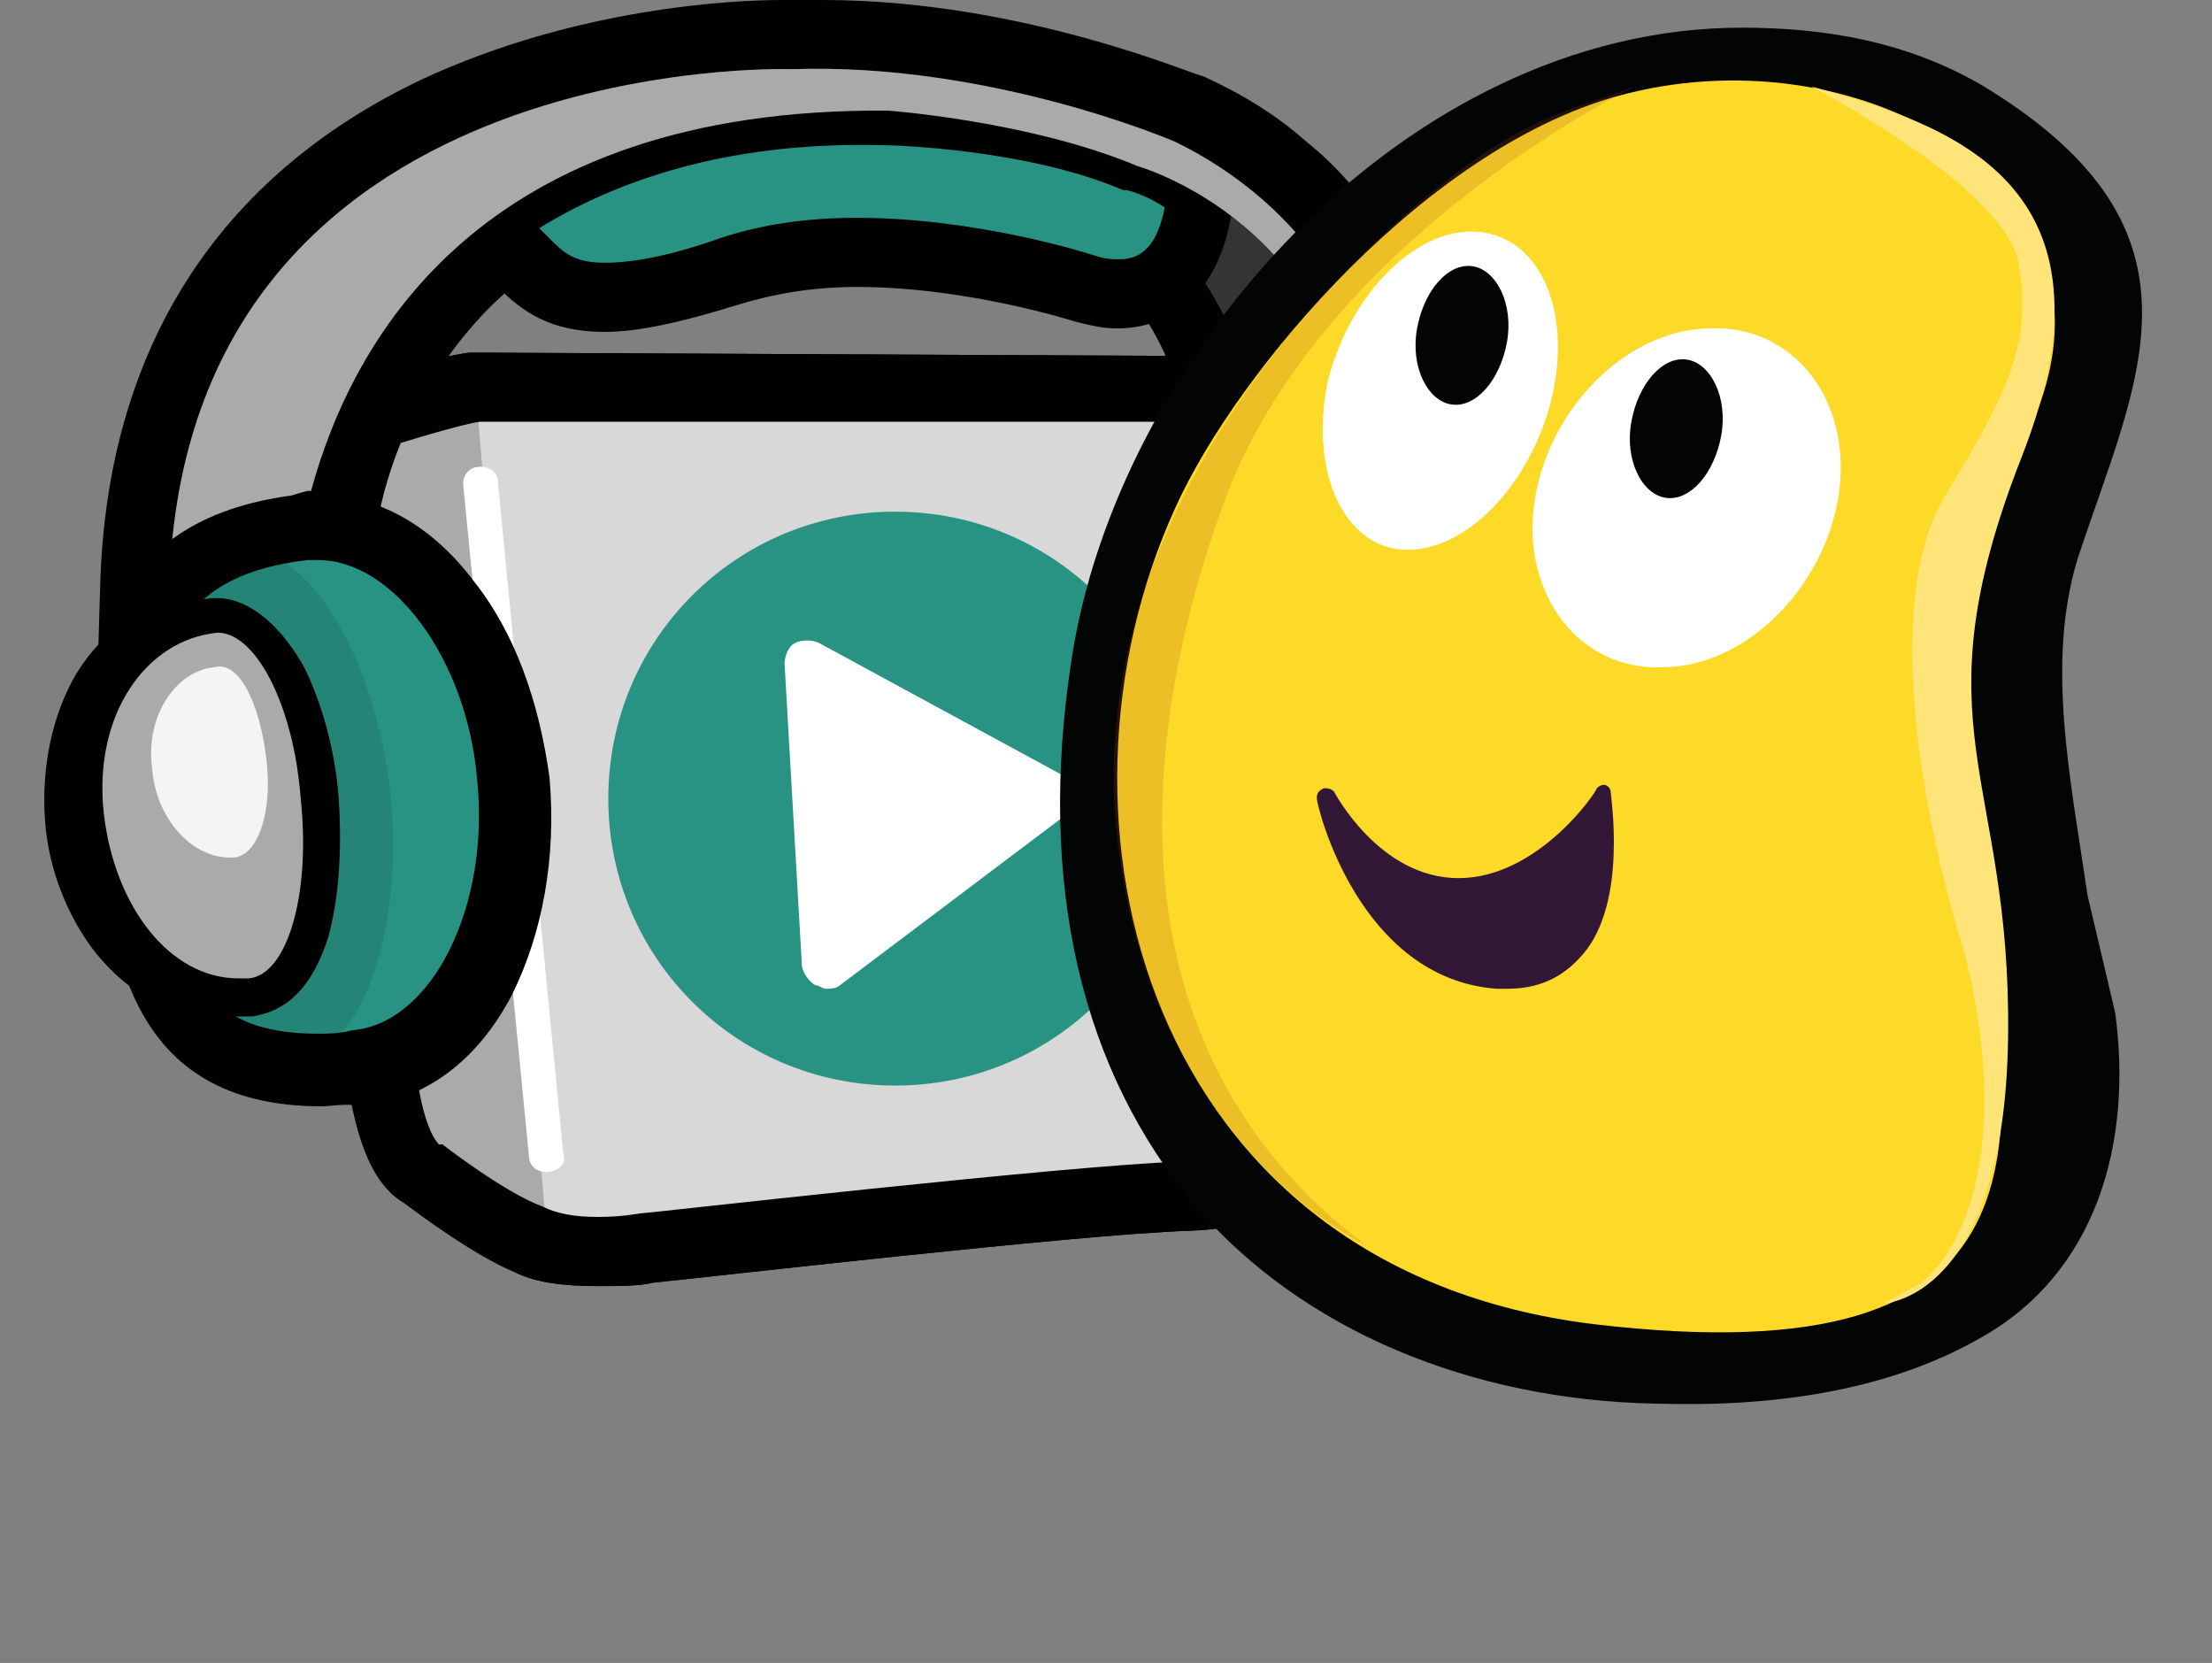 <?xml version="1.0" encoding="utf-8"?>
<!-- Generator: Adobe Illustrator 20.1.0, SVG Export Plug-In . SVG Version: 6.00 Build 0)  -->
<svg version="1.1" id="Layer_1" xmlns="http://www.w3.org/2000/svg" xmlns:xlink="http://www.w3.org/1999/xlink" x="0px" y="0px"
	 viewBox="0 0 64 48.1" style="enable-background:new 0 0 64 48.1;" xml:space="preserve">
<rect x="0" y="0" width="64" height="48.1" fill="#808080" stroke="none"/>
<style type="text/css">
	.st0{fill:#343433;}
	.st1{fill:#289383;}
	.st2{opacity:0.1;}
	.st3{fill:#AAAAAA;}
	.st4{fill:#D8D8D8;}
	.st5{fill:#010101;}
	.st6{fill:none;}
	.st7{fill:#FCD302;}
	.st8{fill:#F7961F;}
	.st9{fill:#FFFFFF;}
	.st10{fill:#F3F4F5;}
	.st11{fill:#030404;}
	.st12{fill:#FDD928;}
	.st13{opacity:0.19;fill:#A95025;enable-background:new    ;}
	.st14{fill:#FFE579;}
	.st15{fill:#321836;}
</style>
<g>
	<g>
		<g>
			<g>
				<g>
					<path class="st0" d="M3.9,16.9C4,13.4,5,10.4,6.8,8c1.4-2,3.4-3.6,5.9-4.8c4.2-2,8.7-2.2,10-2.2c0.1,0,0.2,0,0.3,0
						c0.3,0,0.6,0,0.9,0c5.6,0,10.4,2.1,10.6,2.2l0,0c2,0.9,3.7,2.4,4.9,4.2c1.3,2,1.9,4.3,1.8,6.7L41,15.7l-5.5-3l-0.1-0.5
						c-0.7-3.6-3.3-8-11.6-8.1c-9.3,0.7-12.7,6-13.8,10.3L9.8,15l-0.6,0.1c-0.8,0.2-1.5,0.8-2.2,1.3c-0.5,0.3-0.9,0.7-1.2,1.1
						l-1.9,2.8V16.9z"/>
				</g>
				<g>
					<path d="M23.8,2C29.2,2,34,4.1,34,4.1c3.5,1.7,6.3,5.4,6.1,9.9l-3.7-2C35.7,8.5,33,3.3,23.8,3.2C13.5,3.8,10.1,10,9,14.1H8.9
						C8,14.4,7.1,15,6.3,15.6c-0.5,0.4-1,0.8-1.4,1.3C5.4,2.6,20.4,2,22.6,2c0.2,0,0.3,0,0.3,0C23.2,2,23.5,2,23.8,2 M23.8,0L23.8,0
						c-0.3,0-0.6,0-0.9,0c-0.1,0-0.1,0-0.3,0c-1.3,0-5.9,0.2-10.4,2.3c-5.9,2.8-9.1,7.8-9.3,14.6l-0.2,6.7l3.9-5.5
						c0.2-0.3,0.7-0.7,1-0.9c0.6-0.4,1.2-0.9,1.8-1.1l1.2-0.2l0.3-1.3c1.1-4,4.2-8.9,12.9-9.5c6,0.1,9.6,2.5,10.6,7.3l0.2,0.9
						l0.8,0.5l3.7,2l2.8,1.5l0.2-3.2c0.1-2.6-0.5-5.1-1.9-7.3c-0.7-1-1.4-1.9-2.4-2.7c-0.9-0.8-1.9-1.4-3-1.9l0,0l0,0
						C34.6,2.2,29.6,0,23.8,0L23.8,0z"/>
				</g>
			</g>
			<g>
				<path class="st1" d="M43.6,21.4c0.3,4-1.7,7.5-4.4,7.6c-5.1,0.4-5.7-2.9-5.9-6.9c-0.3-4,0.2-7.3,4.9-7.7
					C40.9,14.2,43.3,17.3,43.6,21.4z"/>
				<path d="M38.4,30c-2.4,0-4.1-0.8-5-2.6c-0.8-1.5-1-3.3-1.2-5.3c-0.1-1.9-0.2-4,0.7-5.7c0.9-1.8,2.6-2.8,5.2-3c0.1,0,0.2,0,0.4,0
					c1.6,0,3.1,0.9,4.3,2.4c1.1,1.5,1.8,3.4,1.9,5.5c0.2,2.1-0.3,4.2-1.2,5.8c-1,1.7-2.5,2.8-4.1,2.9C39,30,38.7,30,38.4,30z
					 M38.4,15.4c-0.1,0-0.1,0-0.2,0c-2.4,0.2-3.2,1.2-3.5,1.9c-0.6,1.3-0.6,3.1-0.5,4.7c0.3,4.1,0.8,6,4.2,6c0.2,0,0.5,0,0.7,0
					c2.1-0.2,3.7-3.2,3.5-6.6C42.4,18.1,40.5,15.4,38.4,15.4z"/>
			</g>
			<g class="st2">
				<path d="M37.5,28.7c1.9,0.1,3.1-3.6,2.8-7c-0.3-3.6-2.1-7.2-4.2-6.6c-2.8,1-3.1,3.7-2.9,7C33.5,25.4,33.9,28.2,37.5,28.7z"/>
			</g>
			<g>
				<g>
					<path class="st3" d="M13.8,11.7L35,11.8c0,0,2.8-0.4,2.9,2.9c0.1,3.2-0.4,17-0.4,17s0,2.3-3.3,2.5c-3.3,0.1-15.6,1.5-15.6,1.5
						s-1.9,0.3-3.1-0.2s-3-1.9-3-1.9s-0.7-0.3-1-2.9S9.9,14.6,9.9,14.6s-0.3-1.5,1.2-2.1C12.6,11.9,13.8,11.7,13.8,11.7z"/>
				</g>
				<g>
					<path class="st4" d="M13.8,11.7l2,23.8l18.6-1.4c0,0,3-0.3,3.1-3.3s0.4-16.2,0.4-16.2s-0.1-2.5-2.6-2.7
						C32.9,11.8,13.8,11.7,13.8,11.7z"/>
				</g>
				<g>
					<path class="st5" d="M17.3,37.2c-1,0-1.8-0.1-2.4-0.4c-1.2-0.5-2.8-1.7-3.2-2c-0.7-0.4-1.4-1.4-1.7-4
						c-0.3-2.5-1.5-15.1-1.6-16.1c-0.2-1,0.1-2.9,2.2-3.7c1.6-0.6,2.9-0.8,3-0.8c0.1,0,0.2,0,0.3,0L35,10.3c0.1,0,0.2,0,0.3,0
						c1.9,0,4.1,1.1,4.2,4.3c0.1,3.2-0.4,16.2-0.4,17.1c0,1.3-1,3.8-4.7,3.9C31.2,35.7,20,37,18.9,37.1
						C18.5,37.2,17.9,37.2,17.3,37.2z M13.4,32.3c0.5,0.4,1.9,1.4,2.7,1.7c0.1,0,0.4,0.2,1.2,0.2c0.6,0,1.1-0.1,1.1-0.1h0.1
						c0.8-0.1,12.4-1.4,15.7-1.5c1.7-0.1,1.8-0.8,1.9-1c0-0.2,0.6-13.8,0.4-16.9c0-1-0.4-1.4-1.2-1.4h-0.1c0,0-0.1,0-0.2,0l-21-0.1
						c-0.3,0.1-1.2,0.3-2.3,0.7c-0.1,0-0.3,0.1-0.2,0.4c0,0.1,0,0.1,0,0.2c0,0.1,1.3,13.6,1.6,16.1C13.1,31.7,13.3,32.2,13.4,32.3z"
						/>
				</g>
				<g>
					<g>
						<line class="st6" x1="13.8" y1="12.8" x2="15.9" y2="34.4"/>
					</g>
					<g>
						<path class="st5" d="M15.9,35.9c-0.8,0-1.4-0.6-1.5-1.4L12.3,13c-0.1-0.8,0.5-1.6,1.4-1.6c0.8-0.1,1.6,0.5,1.6,1.4l2.1,21.5
							c0.1,0.8-0.5,1.6-1.4,1.6C16,35.9,15.9,35.9,15.9,35.9z"/>
					</g>
				</g>
				<g>
					<path class="st7" d="M19.7,15.2c0.1,1-0.7,1.9-1.8,2c-1,0.1-1.9-0.7-2-1.8c-0.1-1,0.7-1.9,1.8-2C18.7,13.4,19.6,14.2,19.7,15.2
						"/>
				</g>
				<g>
					<path class="st8" d="M16.9,13.8c0,0-0.3,1.9,1.7,3c0,0-1.5,0.8-2.2-0.7C15.7,14.7,16.9,13.8,16.9,13.8z"/>
				</g>
				<g>
					<path class="st5" d="M17.8,18.7c-1.8,0-3.3-1.4-3.4-3.2c-0.1-0.9,0.3-1.8,0.9-2.4c0.6-0.7,1.4-1.1,2.3-1.1c0.1,0,0.1,0,0.2,0
						c1.8,0,3.3,1.4,3.4,3.2c0.1,1.9-1.3,3.5-3.2,3.6C17.9,18.7,17.9,18.7,17.8,18.7z M17.8,14.9c-0.2,0-0.2,0.1-0.3,0.1
						c0,0.1-0.1,0.1-0.1,0.3s0.2,0.4,0.4,0.4l0,0c0.2,0,0.4-0.2,0.4-0.4C18.2,15.1,18,14.9,17.8,14.9z"/>
				</g>
				<g>
					<path class="st3" d="M13.8,11.7L35,11.8c0,0,2.8-0.4,2.9,2.9c0.1,3.2-0.4,17-0.4,17s0,2.3-3.3,2.5c-3.3,0.1-15.6,1.5-15.6,1.5
						s-1.9,0.3-3.1-0.2s-3-1.9-3-1.9s-0.7-0.3-1-2.9S9.9,14.6,9.9,14.6s-0.3-1.5,1.2-2.1C12.6,11.9,13.8,11.7,13.8,11.7z"/>
				</g>
				<g>
					<path class="st4" d="M13.8,11.7l2,23.8l18.6-1.4c0,0,3-0.3,3.1-3.3s0.4-16.2,0.4-16.2s-0.1-2.5-2.6-2.7
						C32.9,11.8,13.8,11.7,13.8,11.7z"/>
				</g>
				<g>
					<path class="st5" d="M17.3,37.2c-1,0-1.8-0.1-2.4-0.4c-1.2-0.5-2.8-1.7-3.2-2c-0.7-0.4-1.4-1.4-1.7-4
						c-0.3-2.5-1.5-15.1-1.6-16.1c-0.2-1,0.1-2.9,2.2-3.7c1.6-0.6,2.9-0.8,3-0.8c0.1,0,0.2,0,0.3,0L35,10.3c0.1,0,0.2,0,0.3,0
						c1.9,0,4.1,1.1,4.2,4.3c0.1,3.2-0.4,16.2-0.4,17.1c0,1.3-1,3.8-4.7,3.9C31.2,35.7,20,37,18.9,37.1
						C18.5,37.2,17.9,37.2,17.3,37.2z M13.4,32.3c0.5,0.4,1.9,1.4,2.7,1.7c0.1,0,0.4,0.2,1.2,0.2c0.6,0,1.1-0.1,1.1-0.1h0.1
						c0.8-0.1,12.4-1.4,15.7-1.5c1.7-0.1,1.8-0.8,1.9-1c0-0.2,0.6-13.8,0.4-16.9c0-1-0.4-1.4-1.2-1.4h-0.1c0,0-0.1,0-0.2,0l-21-0.1
						c-0.3,0.1-1.2,0.3-2.3,0.7c-0.1,0-0.3,0.1-0.2,0.4c0,0.1,0,0.1,0,0.2c0,0.1,1.3,13.6,1.6,16.1C13.1,31.7,13.3,32.2,13.4,32.3z"
						/>
				</g>
				<g>
					<path class="st5" d="M17.3,36.2c-0.8,0-1.5-0.1-2-0.3c-1.1-0.5-2.8-1.7-3-1.9c-0.3-0.2-1-0.8-1.2-3.2c-0.3-2.5-1.6-16-1.6-16.1
						c-0.1-0.6,0-2,1.5-2.6s2.8-0.8,2.8-0.8h0.1l0,0l21.1,0c0,0,0.1,0,0.3,0c1.5,0,3.1,0.9,3.2,3.4c0.1,3.2-0.4,16.5-0.4,17
						c0,0,0,2.8-3.8,3c-3.3,0.1-15.4,1.5-15.6,1.5l0,0C18.6,36.1,18,36.2,17.3,36.2z M13.9,12.2c-0.2,0-1.3,0.3-2.6,0.7
						c-1.1,0.4-0.9,1.5-0.9,1.5c0,0.2,1.3,13.6,1.6,16.2c0.2,2.1,0.7,2.5,0.7,2.5s0,0,0.1,0c0,0,1.8,1.4,2.9,1.8
						c0.4,0.2,0.9,0.3,1.6,0.3s1.2-0.1,1.2-0.1c0.2,0,12.4-1.4,15.7-1.5c2.7-0.1,2.8-1.8,2.8-2s0.6-13.8,0.4-17
						c-0.1-2.1-1.4-2.4-2.2-2.4c-0.1,0-0.2,0-0.2,0s0,0-0.1,0l0,0L13.9,12.2z"/>
				</g>
				<g>
					<path class="st3" d="M13.8,11.7L35,11.8c0,0,2.8-0.4,2.9,2.9c0.1,3.2-0.4,17-0.4,17s0,2.3-3.3,2.5c-3.3,0.1-15.6,1.5-15.6,1.5
						s-1.9,0.3-3.1-0.2s-3-1.9-3-1.9s-0.7-0.3-1-2.9S9.9,14.6,9.9,14.6s-0.3-1.5,1.2-2.1C12.6,11.9,13.8,11.7,13.8,11.7z"/>
				</g>
				<g>
					<path class="st4" d="M13.8,11.7l2,23.8l18.6-1.4c0,0,3-0.3,3.1-3.3s0.4-16.2,0.4-16.2s-0.1-2.5-2.6-2.7
						C32.9,11.8,13.8,11.7,13.8,11.7z"/>
				</g>
				<g>
					<path class="st5" d="M17.3,36.2c-0.8,0-1.5-0.1-2-0.3c-1.1-0.5-2.8-1.7-3-1.9c-0.3-0.2-1-0.8-1.2-3.2c-0.3-2.5-1.6-16-1.6-16.1
						c-0.1-0.6,0-2,1.5-2.6s2.8-0.8,2.8-0.8h0.1l0,0l21.1,0c0,0,0.1,0,0.3,0c1.5,0,3.1,0.9,3.2,3.4c0.1,3.2-0.4,16.5-0.4,17
						c0,0,0,2.8-3.8,3c-3.3,0.1-15.4,1.5-15.6,1.5l0,0C18.6,36.1,18,36.2,17.3,36.2z M13.9,12.2c-0.2,0-1.3,0.3-2.6,0.7
						c-1.1,0.4-0.9,1.5-0.9,1.5c0,0.2,1.3,13.6,1.6,16.2c0.2,2.1,0.7,2.5,0.7,2.5s0,0,0.1,0c0,0,1.8,1.4,2.9,1.8
						c0.4,0.2,0.9,0.3,1.6,0.3s1.2-0.1,1.2-0.1c0.2,0,12.4-1.4,15.7-1.5c2.7-0.1,2.8-1.8,2.8-2s0.6-13.8,0.4-17
						c-0.1-2.1-1.4-2.4-2.2-2.4c-0.1,0-0.2,0-0.2,0s0,0-0.1,0l0,0L13.9,12.2z"/>
				</g>
				<g>
					<g>
						<line class="st6" x1="13.9" y1="13.9" x2="15.8" y2="33.4"/>
					</g>
					<g>
						<path class="st9" d="M15.8,33.9c-0.3,0-0.5-0.2-0.5-0.5L13.4,14c0-0.3,0.2-0.5,0.5-0.5s0.5,0.2,0.5,0.4l1.9,19.5
							C16.4,33.6,16.2,33.9,15.8,33.9C15.9,33.9,15.9,33.9,15.8,33.9z"/>
					</g>
				</g>
				<path class="st1" d="M17.6,23.1c0-4.6,3.7-8.3,8.3-8.3s8.3,3.7,8.3,8.3s-3.7,8.3-8.3,8.3S17.6,27.7,17.6,23.1"/>
				<path class="st9" d="M30.7,22.4l-7-3.8c-0.2-0.1-0.5-0.1-0.7,0s-0.3,0.4-0.3,0.6l0.5,8.7c0,0.2,0.2,0.5,0.4,0.6
					c0.1,0,0.2,0.1,0.3,0.1c0.1,0,0.3,0,0.4-0.1l6.5-4.9c0.2-0.1,0.3-0.4,0.3-0.6C31,22.8,30.9,22.6,30.7,22.4z"/>
			</g>
			<g>
				<path d="M14.9,8.2C14.4,8,14,7.8,13.6,7.5c-0.2-0.1-0.4-0.2-0.7-0.2c-2.2,2.1-3.3,4.5-3.9,6.6c0.4,0.3,0.7,0.7,1.1,1
					c0.2,0.1,0.4,0.3,0.7,0.4l0.2-0.6C11.5,12.5,12.7,10.1,14.9,8.2L14.9,8.2z"/>
			</g>
			<g>
				<polyline points="40.5,16.2 40.5,16.2 40.5,16.2 				"/>
			</g>
			<g>
				<g>
					<path class="st1" d="M33,4.5c-3.1-1.3-7.3-1.4-7.3-1.4c-5.1,0-8.7,1.2-11.3,3c0,0.7,0.1,0.9,0.7,1.5c0.9,0.9,1.9,1.6,6,0.3
						c4.4-1.4,10.3,0.5,10.3,0.5C34,9.1,34.6,7,34.8,5.5C33.7,4.8,33,4.5,33,4.5z"/>
					<path d="M17.5,9.6c-1.6,0-2.4-0.6-3.1-1.3c-0.7-0.7-1-1.2-1-2.2V5.6l0.4-0.3c3-2.1,6.9-3.2,11.7-3.2c0.1,0,0.1,0,0.2,0l0,0
						c0.2,0,4.4,0.2,7.6,1.5c0.2,0.1,1,0.4,2,1.1L35.8,5l-0.1,0.6c-0.2,2.5-1.5,3.9-3.4,3.9l0,0c-0.4,0-0.8-0.1-1.2-0.2l0,0
						c0,0-3.1-1-6.3-1c-1.3,0-2.4,0.2-3.4,0.5C19.8,9.3,18.5,9.6,17.5,9.6z M15.6,6.6c0.1,0.1,0.2,0.2,0.3,0.3
						c0.4,0.4,0.7,0.7,1.6,0.7c0.8,0,1.9-0.2,3.3-0.7c1.2-0.4,2.5-0.6,4-0.6c3.4,0,6.6,1,6.9,1.1s0.5,0.1,0.7,0.1l0,0
						c0.7,0,1.1-0.5,1.3-1.5c-0.6-0.4-1.1-0.5-1.1-0.5h-0.1c-2.8-1.2-6.7-1.3-6.9-1.3h-0.1C21.5,4.1,18.2,5,15.6,6.6z"/>
				</g>
			</g>
			<g>
				<path class="st3" d="M34,4.1c0,0-5.3-2.3-11.1-2.1c0,0-17.5-0.6-18,14.9c0.4-0.5,0.9-1,1.4-1.3C7.1,15,8,14.4,8.9,14.2H9
					c1.2-4.4,4.9-11.1,16.7-11c0,0,4.1,0.3,7.2,1.6c0,0,6.1,1.7,6.4,8.8c0.2,0,0.4,0.1,0.8,0.2C40.2,9.5,37.7,5.9,34,4.1z"/>
			</g>
			<g>
				<path class="st1" d="M14.9,22.5c0.4,4.3-1.6,8.1-4.5,8.4c-5.5,0.6-6.2-2.9-6.6-7.2s-0.1-7.8,5-8.4
					C11.7,14.9,14.4,18.2,14.9,22.5z"/>
				<path d="M9.3,32c-5.7,0-6.1-4.7-6.5-8.2c-0.2-2-0.3-4.3,0.5-6.1c0.9-2,2.7-3.1,5.4-3.4c0.2,0,0.3,0,0.5,0c1.7,0,3.3,0.9,4.5,2.5
					c1.2,1.5,1.9,3.5,2.2,5.7c0.2,2.3-0.2,4.5-1.1,6.3c-1,1.9-2.5,3-4.3,3.2C10,31.9,9.6,32,9.3,32z M9.2,16.2c-0.1,0-0.2,0-0.3,0
					c-2.6,0.3-3.4,1.4-3.8,2.2c-0.6,1.4-0.5,3.3-0.4,5.1c0.2,1.8,0.4,3.6,1.1,4.8c0.4,0.8,1.2,1.6,3.4,1.6c0.3,0,0.6,0,1-0.1
					c2.3-0.2,4-3.6,3.6-7.3C13.5,19.1,11.4,16.2,9.2,16.2z"/>
			</g>
			<g class="st2">
				<path d="M8.5,30.6c2,0,3.2-3.9,2.8-7.6c-0.4-3.9-2.5-7.7-4.7-7c-3,1.2-3.2,4.1-2.9,7.6C4.1,27.2,4.7,30.2,8.5,30.6z"/>
			</g>
			<g>
				<g>
					<path class="st3" d="M6.2,28.9c-1.1,0-2.2-0.6-3-1.6S1.9,25,1.8,23.7c-0.1-1.4,0.1-2.8,0.8-3.9s1.7-1.8,2.8-1.9
						c0.1,0,0.1,0,0.2,0c1.6,0,2.7,2.7,2.9,5.3C8.6,24.6,8.6,26,8.2,27c-0.3,1.2-1,1.9-1.7,2C6.4,28.9,6.3,28.9,6.2,28.9z"/>
				</g>
				<g>
					<path d="M5.6,18.3c1.1,0,2.2,2.1,2.4,4.8c0.3,2.8-0.4,5.1-1.5,5.2c-0.1,0-0.2,0-0.3,0c-2,0-3.6-2.1-3.9-4.8
						C2,20.7,3.5,18.5,5.6,18.3C5.5,18.3,5.5,18.3,5.6,18.3 M5.6,17.3L5.6,17.3L5.6,17.3L5.6,17.3c-0.1,0-0.2,0-0.2,0
						c-1.3,0.2-2.4,0.9-3.2,2.2c-0.7,1.2-1,2.7-0.9,4.2s0.7,2.9,1.5,3.9c0.9,1.1,2.1,1.8,3.4,1.8c0.1,0,0.3,0,0.4,0
						c0.6-0.1,1.6-0.4,2.2-2.3c0.3-1.1,0.4-2.5,0.3-4c-0.1-1.4-0.5-2.8-1-3.8C7.2,17.7,6.2,17.3,5.6,17.3L5.6,17.3L5.6,17.3z"/>
				</g>
			</g>
			<g>
				<g>
					<path class="st3" d="M6.9,28.9c-1.1,0-2.2-0.6-3-1.6S2.6,25,2.5,23.7c-0.1-1.4,0.1-2.8,0.8-3.9C4,18.7,5,18,6.1,17.8
						c0.1,0,0.1,0,0.2,0c1.6,0,2.7,2.7,2.9,5.3c0.1,1.4,0.1,2.8-0.3,3.8c-0.3,1.2-1,1.9-1.7,2C7.1,28.9,7,28.9,6.9,28.9z"/>
				</g>
				<g>
					<path d="M6.3,18.3c1.1,0,2.2,2.1,2.4,4.8c0.3,2.8-0.4,5.1-1.5,5.2c-0.1,0-0.2,0-0.3,0c-2,0-3.6-2.1-3.9-4.8
						C2.7,20.7,4.2,18.5,6.3,18.3C6.2,18.3,6.3,18.3,6.3,18.3 M6.3,17.3L6.3,17.3L6.3,17.3L6.3,17.3c-0.1,0-0.2,0-0.2,0
						c-1.3,0.2-2.4,0.9-3.2,2.2c-0.7,1.2-1,2.7-0.9,4.2c0.1,1.5,0.7,2.9,1.5,3.9c0.9,1.1,2.1,1.8,3.4,1.8c0.1,0,0.3,0,0.4,0
						c0.6-0.1,1.6-0.4,2.2-2.3c0.3-1.1,0.4-2.5,0.3-4c-0.1-1.4-0.5-2.8-1-3.8C7.9,17.7,6.9,17.3,6.3,17.3L6.3,17.3L6.3,17.3z"/>
				</g>
			</g>
			<g>
				<path class="st10" d="M7.7,21.9c0.2,1.5-0.2,2.8-0.9,2.9c-1.2,0.1-2.3-1.1-2.4-2.6c-0.2-1.5,0.7-2.8,1.8-2.9
					C6.9,19.1,7.5,20.3,7.7,21.9z"/>
			</g>
		</g>
		<g>
			<g>
				<g>
					<g>
						<path class="st11" d="M57.4,2.5c-2.2-1.3-4.6-1.7-7-1.7c-9.8,0-18.1,9.6-19.4,18.3c-1,6.5,0.3,11.9,3.6,15.8
							c3.1,3.6,8,5.6,13.3,5.7c3.2,0.1,6.6-0.3,9.4-1.9c3.4-1.9,4.4-5.7,3.9-9.4l-0.8-3.4c-0.5-3.4-1.2-6.7-0.3-9.7
							C61.8,11,64.3,6.7,57.4,2.5z"/>
						<path class="st12" d="M58.9,12c-2.5,3.8-2.3,8.9-1.6,13.7c1.1,7.5,2.3,14.2-11.2,12.6c-13-1.6-16.2-14.6-12.1-23.6
							c1.8-4,7.4-10.6,13.1-12C53.9,1,61.6,5.3,58.9,12C58.9,12,60.3,8.5,58.9,12"/>
						<path class="st9" d="M44.4,14.5c0.4-2.7,2.7-5,5.1-5c2.4-0.1,4.1,2.1,3.7,4.8c-0.4,2.7-2.7,5-5.1,5
							C45.7,19.4,44,17.2,44.4,14.5"/>
						<path class="st9" d="M38.4,11.1c0.6-2.5,2.5-4.5,4.3-4.4s2.8,2.2,2.2,4.8c-0.6,2.5-2.5,4.5-4.3,4.4
							C38.9,15.8,37.9,13.7,38.4,11.1"/>
						<path class="st11" d="M47.2,12.2c-0.2,1.1,0.3,2.1,1,2.2s1.4-0.7,1.6-1.8c0.2-1.1-0.3-2.1-1-2.2
							C48.1,10.3,47.4,11.1,47.2,12.2"/>
						<path class="st11" d="M41,9.5c-0.2,1.1,0.3,2.1,1,2.2c0.7,0.1,1.4-0.7,1.6-1.8c0.2-1.1-0.3-2.1-1-2.2
							C41.9,7.6,41.2,8.4,41,9.5"/>
					</g>
					<path class="st13" d="M47.3,2.5c0,0-8.9,4.3-11.8,11.8c-2.8,7.5-3.2,16.3,4,21.7c0,0-6.3-2.9-7.2-12
						c-0.9-9.1,6.3-16.2,9.2-18.5C44.3,3.2,46.1,3,47.3,2.5z"/>
					<path class="st14" d="M52.4,2.5c0,0,5.6,2.9,6,5.1s-0.2,3.6-2.1,6.7c-1.9,3.1-0.6,9.5,0.4,12.8s1.2,8-1.1,10l-1.1,0.6
						c0,0,3.5-0.1,3.6-7.7s-2.7-8.9,0.4-16.8C61.6,5.3,56.4,3.6,52.4,2.5z"/>
					<g>
						<path class="st15" d="M38.3,23c0,0,1.3,2.7,3.8,2.7s4.2-2.7,4.2-2.7s0.9,5.7-3,5.3C39.4,28.1,38.3,23,38.3,23z"/>
						<path class="st15" d="M43.6,28.6c-0.1,0-0.2,0-0.3,0c-4-0.3-5.2-5.3-5.2-5.5c0-0.1,0-0.2,0.2-0.3c0.1,0,0.2,0,0.3,0.1
							c0,0,1.3,2.5,3.6,2.5s4-2.5,4-2.6c0.1-0.1,0.2-0.1,0.2-0.1c0.1,0,0.2,0.1,0.2,0.2s0.5,3.2-0.8,4.7
							C45.2,28.3,44.5,28.6,43.6,28.6z M39,24.5c0.6,1.5,2,3.5,4.3,3.6c0.9,0.1,1.5-0.2,2-0.7c0.9-1,0.9-2.8,0.8-3.8
							c-0.7,0.8-2.1,2.3-4,2.3C40.7,26,39.7,25.2,39,24.5z"/>
					</g>
				</g>
			</g>
		</g>
	</g>
</g>
</svg>
